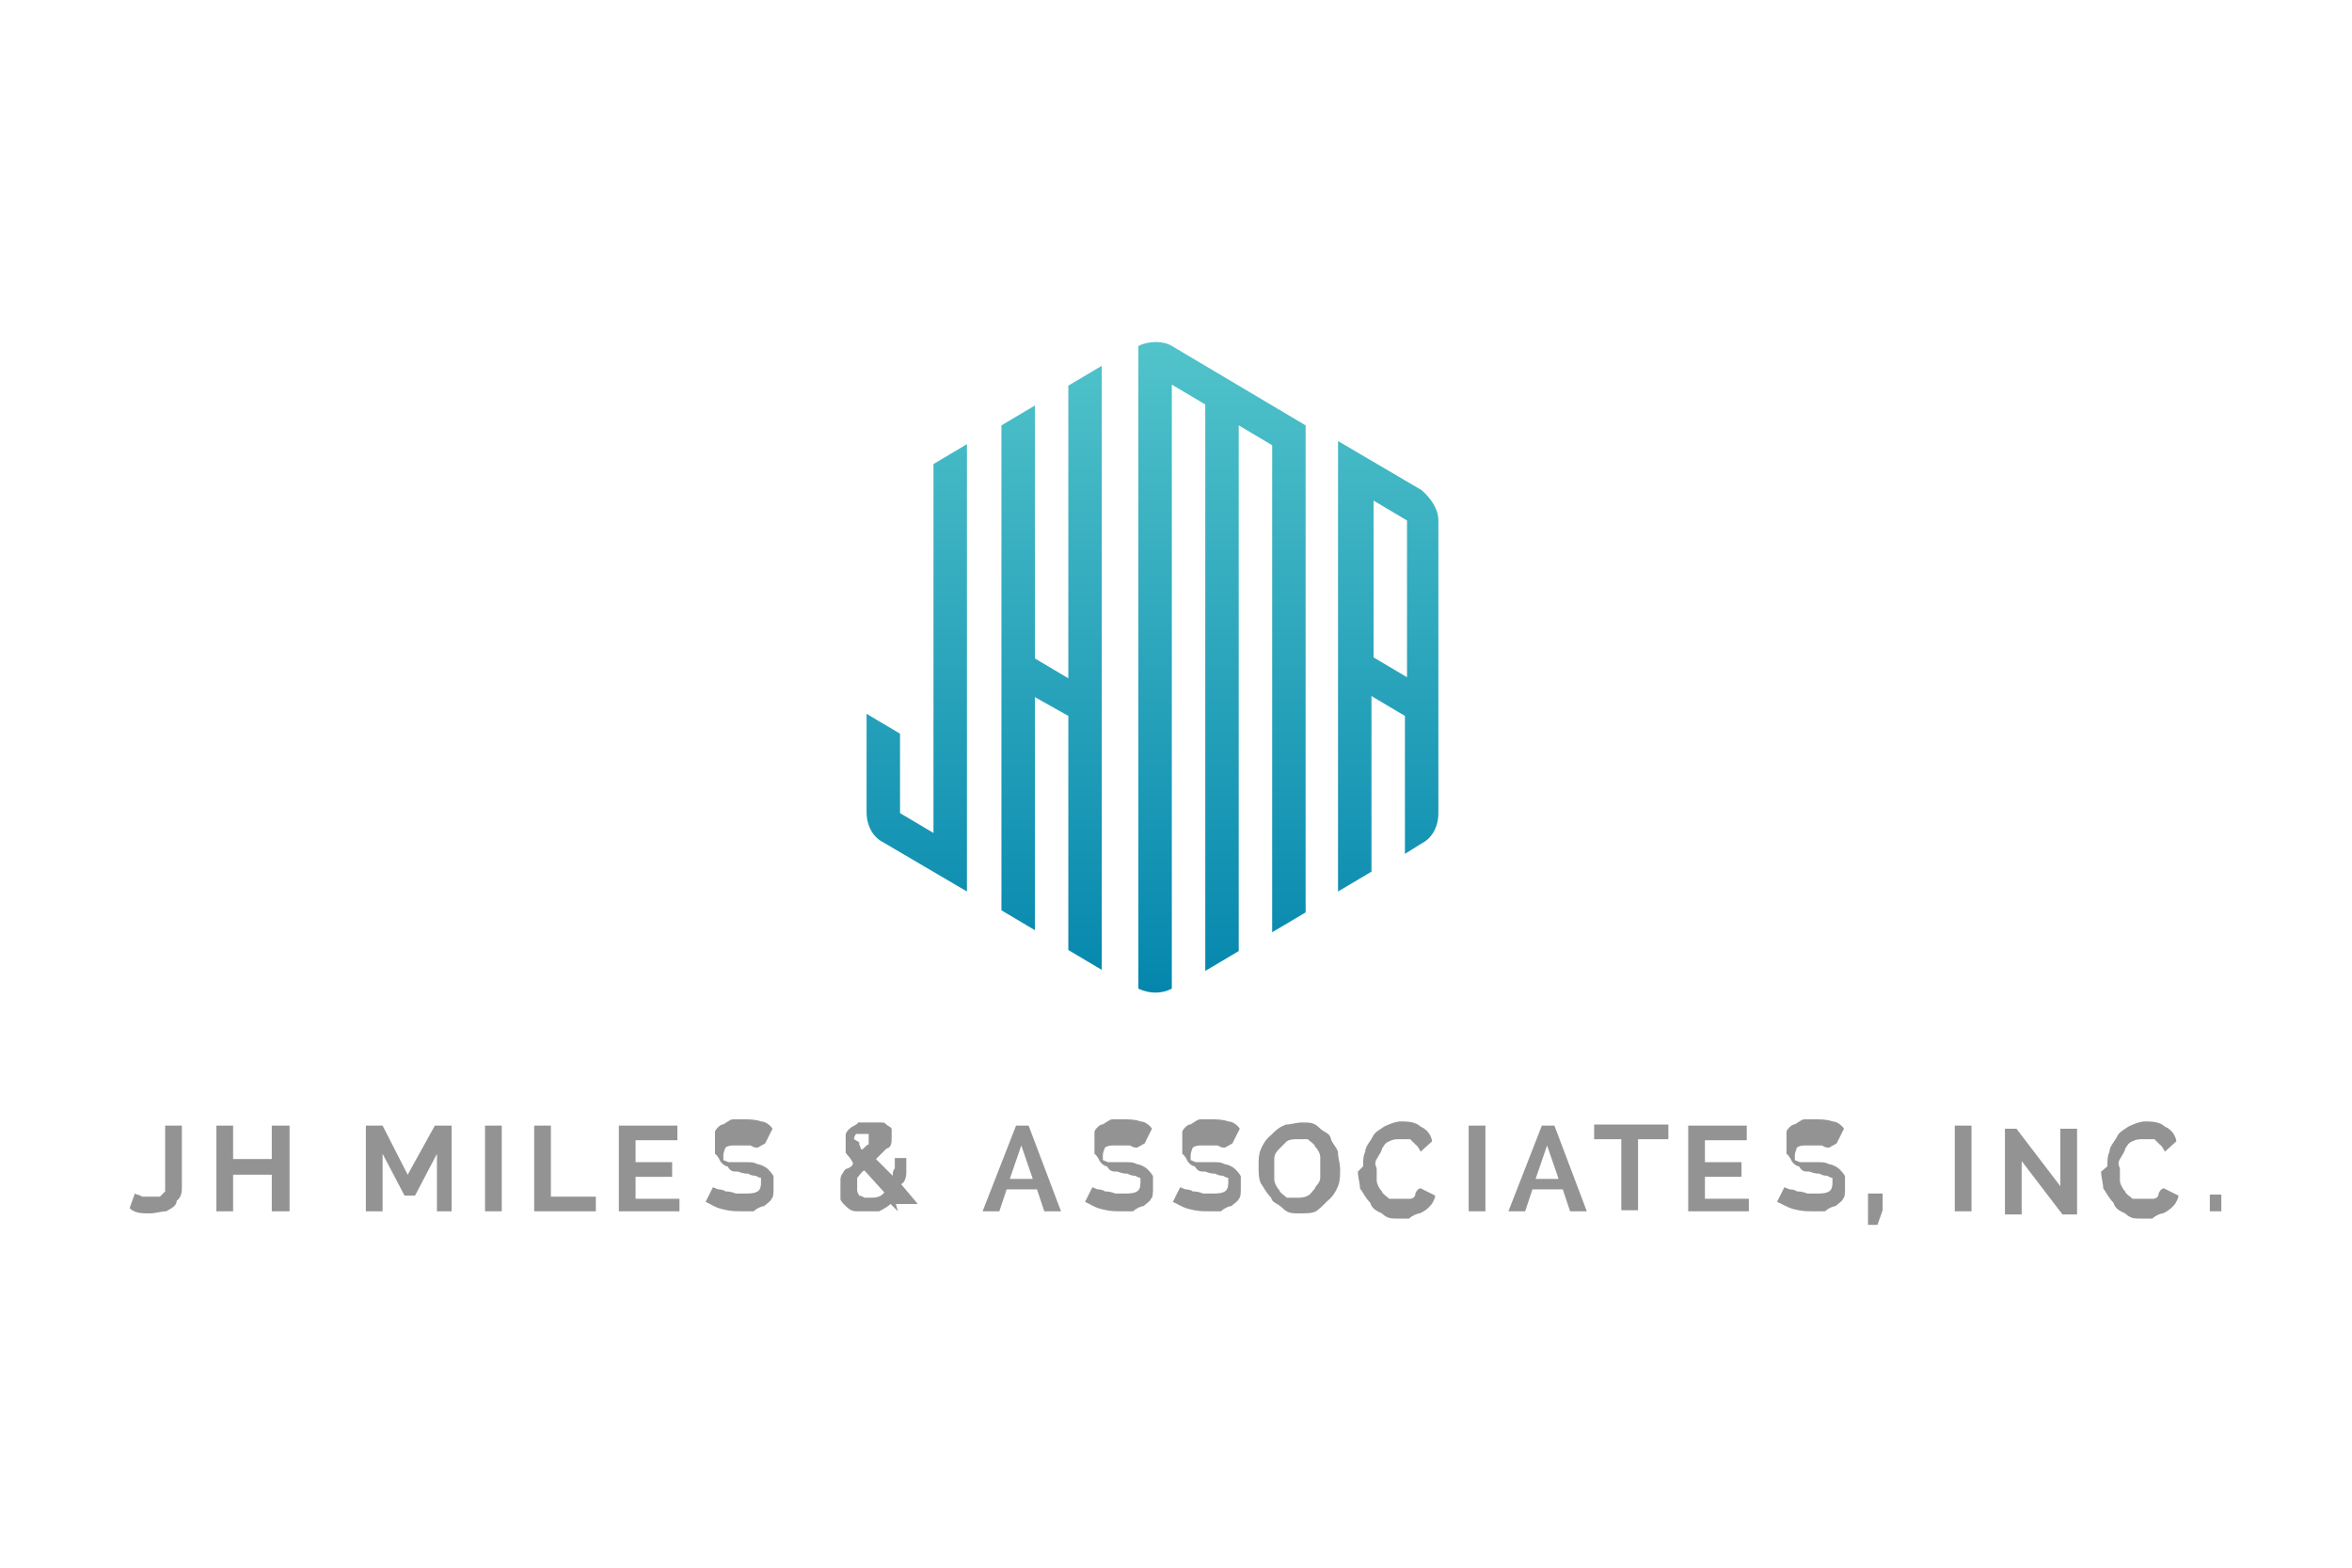 <svg xmlns="http://www.w3.org/2000/svg" xmlns:xlink="http://www.w3.org/1999/xlink" id="Layer_1" x="0px" y="0px" viewBox="0 0 225 150" style="enable-background:new 0 0 225 150;" xml:space="preserve"><style type="text/css">	.st0{fill:#939393;}	.st1{fill-rule:evenodd;clip-rule:evenodd;fill:url(#SVGID_1_);}</style><g>	<g>		<path class="st0" d="M13.1,114.3c0,0,0.2,0,0.5,0.2c0.2,0,0.5,0,1,0c0.5,0,0.7,0,0.7,0s0.2-0.2,0.5-0.5c0,0,0-0.5,0-1   c0-0.2,0-0.7,0-1.1v-4.2h1.6v4.2c0,0.7,0,1.1,0,1.6s0,1-0.5,1.4c0,0.5-0.5,0.7-1,1c-0.5,0-1,0.2-1.6,0.2c-0.7,0-1.4,0-1.9-0.5   l0.5-1.4L13.1,114.3z"></path>		<path class="st0" d="M27.7,107.7v8.2H26v-3.5h-3.7v3.5h-1.6v-8.2h1.6v3.2H26v-3.2C26,107.7,27.7,107.7,27.7,107.7z"></path>		<path class="st0" d="M41.8,115.9v-5.5l-2.1,4h-1l-2.1-4v5.5H35v-8.2h1.6l2.4,4.7l2.6-4.7h1.6v8.2h-1.6H41.8z"></path>		<path class="st0" d="M46.4,115.9v-8.2H48v8.2H46.4z"></path>		<path class="st0" d="M51.1,115.9v-8.2h1.6v6.8H57v1.4H51.1z"></path>		<path class="st0" d="M65,114.5v1.4h-5.8v-8.2h5.6v1.4h-4v2.1h3.5v1.4h-3.5v2.1H65C65,114.6,65,114.5,65,114.5z"></path>		<path class="st0" d="M72.5,109.8c0,0,0,0-0.2,0c0,0-0.2,0-0.5-0.2c0,0-0.5,0-0.7,0s-0.5,0-0.7,0c-0.5,0-0.7,0-1,0.2   c0,0-0.2,0.5-0.2,0.7c0,0.2,0,0.2,0,0.5c0,0,0,0,0.5,0.2c0,0,0.5,0,0.7,0s0.5,0,1,0c0.5,0,0.7,0,1.1,0.2c0.2,0,0.7,0.2,1,0.5   c0,0,0.5,0.5,0.5,0.7s0,0.5,0,1c0,0.5,0,1-0.2,1.1c0,0.2-0.5,0.5-0.7,0.7c-0.2,0-0.7,0.2-1,0.5c-0.5,0-0.7,0-1.1,0   c-0.7,0-1.1,0-1.9-0.2s-1.1-0.5-1.6-0.7l0.7-1.4c0,0,0,0,0.5,0.2c0,0,0.5,0,0.7,0.2c0.2,0,0.5,0,1,0.2c0.2,0,0.7,0,1,0   c1,0,1.4-0.2,1.4-1c0-0.7,0-0.2,0-0.5c0,0-0.2,0-0.5-0.2c0,0-0.5,0-0.7-0.2c-0.2,0-0.5,0-1-0.2c-0.5,0-0.7,0-1-0.5   c-0.2,0-0.5-0.2-0.7-0.5c0,0-0.2-0.5-0.5-0.7c0,0,0-0.5,0-1c0-0.5,0-0.7,0-1.1c0-0.2,0.5-0.7,0.7-0.7s0.7-0.5,1-0.5s0.7,0,1.1,0   c0.4,0,1.1,0,1.6,0.2c0.5,0,1,0.5,1.1,0.7l-0.7,1.4L72.5,109.8z"></path>		<path class="st0" d="M85.9,115.9l-0.7-0.7c-0.2,0.2-0.7,0.5-1.1,0.7c-0.5,0-0.7,0-1.1,0c-0.5,0-0.7,0-1.1,0c-0.4,0-0.7-0.2-1-0.5   s-0.5-0.5-0.5-0.7s0-0.7,0-1c0-0.2,0-0.5,0-0.7s0-0.5,0.2-0.7c0,0,0.2-0.5,0.5-0.5c0,0,0.5-0.2,0.5-0.5c-0.2-0.5-0.5-0.7-0.7-1   c0-0.2,0-0.5,0-1s0-0.5,0-0.7s0.2-0.5,0.5-0.7c0.2-0.2,0.5-0.2,0.7-0.5c0.2,0,0.5,0,1,0s0.5,0,1,0s0.5,0,0.7,0.2   c0.2,0.2,0.5,0.2,0.5,0.5c0,0.2,0,0.5,0,0.7c0,0.5,0,1-0.5,1.1c-0.2,0.2-0.7,0.7-1,1l1.6,1.6c0-0.2,0-0.5,0.2-0.7c0-0.2,0-0.7,0-1   h1.1c0,0.5,0,1.1,0,1.4c0,0.5-0.2,1-0.5,1.1l1.6,1.9h-2.1L85.9,115.9z M83.2,114.6c0.5,0,1,0,1.4-0.5l-1.9-2.1   c-0.2,0-0.5,0.5-0.7,0.7c0,0,0,0.5,0,0.7s0,0.2,0,0.5c0,0,0,0.2,0.2,0.5c0,0,0.2,0,0.5,0.2C82.7,114.6,83.2,114.6,83.2,114.6z    M82.2,109.3L82.2,109.3L82.2,109.3c0,0,0,0,0,0.2c0,0,0,0,0.2,0.5c0.2,0,0.5-0.5,0.7-0.5V109v-0.5c0,0-0.2,0-0.5,0   c-0.2,0-0.5,0-0.7,0c0,0-0.2,0.2-0.2,0.5L82.2,109.3z"></path>		<path class="st0" d="M97,107.7h1.4l3.1,8.2h-1.6l-0.7-2.1h-2.9l-0.7,2.1h-1.6l3.2-8.2L97,107.7z M98.8,112.8l-1.1-3.2l-1.1,3.2   H98.8z"></path>		<path class="st0" d="M108.8,109.8c0,0,0,0-0.2,0c0,0-0.2,0-0.5-0.2c0,0-0.5,0-0.7,0s-0.5,0-0.7,0c-0.5,0-0.7,0-1,0.2   c0,0-0.2,0.5-0.2,0.7c0,0.2,0,0.2,0,0.5c0,0,0,0,0.5,0.2c0,0,0.5,0,0.7,0s0.5,0,1,0c0.5,0,0.7,0,1.1,0.2c0.2,0,0.7,0.2,1,0.5   c0,0,0.5,0.5,0.5,0.7s0,0.5,0,1c0,0.5,0,1-0.2,1.1c0,0.2-0.5,0.5-0.7,0.7c-0.2,0-0.7,0.2-1,0.5c-0.5,0-0.7,0-1.1,0   c-0.7,0-1.1,0-1.9-0.2s-1.1-0.5-1.6-0.7l0.7-1.4c0,0,0,0,0.5,0.2c0,0,0.5,0,0.7,0.2c0.2,0,0.5,0,1,0.2c0.2,0,0.7,0,1,0   c1,0,1.4-0.2,1.4-1c0-0.7,0-0.2,0-0.5c0,0-0.2,0-0.5-0.2c0,0-0.5,0-0.7-0.2c-0.2,0-0.5,0-1-0.2c-0.5,0-0.7,0-1-0.5   c-0.2,0-0.5-0.2-0.7-0.5c0,0-0.2-0.5-0.5-0.7c0,0,0-0.5,0-1c0-0.5,0-0.7,0-1.1c0-0.2,0.5-0.7,0.7-0.7s0.7-0.5,1-0.5s0.7,0,1.1,0   c0.5,0,1.1,0,1.6,0.2c0.5,0,1,0.5,1.1,0.7l-0.7,1.4L108.8,109.8z"></path>		<path class="st0" d="M117.2,109.8c0,0,0,0-0.2,0c0,0-0.2,0-0.5-0.2c0,0-0.5,0-0.7,0s-0.5,0-0.7,0c-0.5,0-0.7,0-1,0.2   c0,0-0.2,0.5-0.2,0.7c0,0.2,0,0.2,0,0.5c0,0,0,0,0.5,0.2c0,0,0.5,0,0.7,0s0.5,0,1,0s0.7,0,1.1,0.2c0.2,0,0.7,0.2,1,0.5   c0,0,0.5,0.5,0.5,0.7s0,0.5,0,1c0,0.5,0,1-0.2,1.1c0,0.2-0.5,0.5-0.7,0.7c-0.2,0-0.7,0.2-1,0.5c-0.5,0-0.7,0-1.1,0   c-0.7,0-1.1,0-1.9-0.2s-1.1-0.5-1.6-0.7l0.7-1.4c0,0,0,0,0.5,0.2c0,0,0.5,0,0.7,0.2c0.2,0,0.5,0,1,0.2c0.2,0,0.7,0,1,0   c1,0,1.4-0.2,1.4-1c0-0.7,0-0.2,0-0.5c0,0-0.2,0-0.5-0.2c0,0-0.5,0-0.7-0.2c-0.2,0-0.5,0-1-0.2c-0.5,0-0.7,0-1-0.5   c-0.2,0-0.5-0.2-0.7-0.5c0,0-0.2-0.5-0.5-0.7c0,0,0-0.5,0-1c0-0.5,0-0.7,0-1.1c0-0.2,0.5-0.7,0.7-0.7s0.7-0.5,1-0.5   c0.2,0,0.7,0,1.1,0s1.1,0,1.6,0.2c0.5,0,1,0.5,1.1,0.7l-0.7,1.4L117.2,109.8z"></path>		<path class="st0" d="M124.3,116.1c-0.7,0-1.1,0-1.6-0.5c-0.5-0.5-1-0.5-1.1-1c-0.5-0.5-0.7-1-1-1.4c-0.2-0.5-0.2-1-0.2-1.6   c0-0.7,0-1.1,0.2-1.6c0.2-0.5,0.5-1,1-1.4c0.5-0.5,0.7-0.7,1.4-1c0.5,0,1-0.2,1.6-0.2c0.7,0,1.1,0,1.6,0.5c0.5,0.5,1,0.5,1.1,1   c0.1,0.5,0.7,1,0.7,1.4c0,0.5,0.2,1,0.2,1.6s0,1.1-0.2,1.6c-0.2,0.5-0.5,1-1,1.4c-0.5,0.5-0.7,0.7-1.1,1   C125.5,116.1,124.9,116.1,124.3,116.1z M121.9,111.9c0,0.5,0,0.7,0,1c0,0.2,0.2,0.7,0.5,1c0,0.2,0.5,0.5,0.7,0.7c0.2,0,0.7,0,1,0   s0.7,0,1-0.2c0.2,0,0.5-0.5,0.7-0.7c0-0.2,0.5-0.5,0.5-1c0-0.2,0-0.7,0-1s0-0.7,0-1s-0.2-0.7-0.5-1c0-0.2-0.5-0.5-0.7-0.7   c-0.2,0-0.7,0-1,0s-0.7,0-1,0.2c-0.2,0.2-0.5,0.5-0.7,0.7s-0.5,0.5-0.5,1C121.9,111.1,121.9,111.6,121.9,111.9z"></path>		<path class="st0" d="M130.4,111.6c0-0.5,0-1,0.2-1.4c0-0.5,0.5-1,0.7-1.4c0.2-0.5,0.7-0.7,1.1-1c0.4-0.2,1.1-0.5,1.6-0.5   s1.4,0,1.9,0.5c0.5,0.2,1,0.7,1.1,1.4l-1.1,1c0,0-0.2-0.5-0.5-0.7c0,0-0.2-0.2-0.5-0.5h-0.5H134c-0.5,0-0.7,0-1.1,0.2   c-0.5,0.2-0.5,0.5-0.7,0.7c0,0.2-0.2,0.5-0.5,1s0,0.7,0,1s0,0.7,0,1.1c0,0.2,0.2,0.7,0.5,1c0,0.2,0.5,0.5,0.7,0.7c0.2,0,0.7,0,1,0   s0.5,0,0.5,0h0.5c0,0,0.5,0,0.5-0.5c0,0,0.2-0.5,0.5-0.5l1.4,0.7c0,0.2-0.2,0.7-0.5,1s-0.5,0.5-1,0.7c-0.2,0-0.7,0.2-1,0.5   c-0.2,0-0.7,0-1,0c-0.7,0-1.1,0-1.6-0.5c-0.5-0.2-1-0.5-1.1-1c-0.5-0.5-0.7-1-1-1.4c0-0.5-0.2-1-0.2-1.6L130.4,111.6z"></path>		<path class="st0" d="M140.5,115.9v-8.2h1.6v8.2H140.5z"></path>		<path class="st0" d="M147.3,107.7h1.4l3.1,8.2h-1.6l-0.7-2.1h-2.9l-0.7,2.1h-1.6l3.2-8.2L147.3,107.7z M149.1,112.8l-1.1-3.2   l-1.1,3.2H149.1z"></path>		<path class="st0" d="M159.2,109h-2.5v6.8h-1.6V109h-2.6v-1.4h7.1v1.4H159.2z"></path>		<path class="st0" d="M167.3,114.5v1.4h-5.8v-8.2h5.6v1.4h-4v2.1h3.5v1.4h-3.5v2.1h4.2V114.5z"></path>		<path class="st0" d="M175,109.8c0,0,0,0-0.2,0c0,0-0.2,0-0.5-0.2c0,0-0.5,0-0.7,0c-0.2,0-0.5,0-0.7,0c-0.5,0-0.7,0-1,0.2   c0,0-0.2,0.5-0.2,0.7c0,0.2,0,0.2,0,0.5c0,0,0,0,0.5,0.2c0,0,0.5,0,0.7,0c0.2,0,0.5,0,1,0c0.5,0,0.7,0,1.1,0.2   c0.2,0,0.7,0.2,1,0.5c0,0,0.5,0.5,0.5,0.7s0,0.5,0,1c0,0.5,0,1-0.2,1.1c0,0.2-0.5,0.5-0.7,0.7c-0.2,0-0.7,0.2-1,0.5   c-0.5,0-0.7,0-1.1,0c-0.7,0-1.1,0-1.9-0.2c-0.7-0.2-1.1-0.5-1.6-0.7l0.7-1.4c0,0,0,0,0.5,0.2c0,0,0.5,0,0.7,0.2c0.2,0,0.5,0,1,0.2   c0.2,0,0.7,0,1,0c1,0,1.4-0.2,1.4-1c0-0.7,0-0.2,0-0.5c0,0-0.2,0-0.5-0.2c0,0-0.5,0-0.7-0.2c-0.2,0-0.5,0-1-0.2   c-0.5,0-0.7,0-1-0.5c-0.2,0-0.5-0.2-0.7-0.5c0,0-0.2-0.5-0.5-0.7c0,0,0-0.5,0-1c0-0.5,0-0.7,0-1.1c0-0.2,0.5-0.7,0.7-0.7   c0.2,0,0.7-0.5,1-0.5s0.7,0,1.1,0c0.4,0,1.1,0,1.6,0.2c0.5,0,1,0.5,1.1,0.7l-0.7,1.4L175,109.8z"></path>		<path class="st0" d="M178.7,117.2v-1.4c0.2,0,0,0,0,0v-1.6h1.4v1.6l-0.5,1.4h-0.7H178.7z"></path>		<path class="st0" d="M187,115.9v-8.2h1.6v8.2H187z"></path>		<path class="st0" d="M193.4,110.7v5.5h-1.6v-8.2h1.1l4.2,5.5v-5.5h1.6v8.2h-1.4l-4.2-5.5C193.1,110.7,193.4,110.7,193.4,110.7z"></path>		<path class="st0" d="M201.6,111.6c0-0.5,0-1,0.2-1.4c0-0.5,0.5-1,0.7-1.4c0.2-0.5,0.7-0.7,1.1-1c0.4-0.2,1.1-0.5,1.6-0.5   s1.4,0,1.9,0.5c0.5,0.2,1,0.7,1.1,1.4l-1.1,1c0,0-0.2-0.5-0.5-0.7c0,0-0.2-0.2-0.5-0.5h-0.5h-0.5c-0.5,0-0.7,0-1.1,0.2   c-0.5,0.2-0.5,0.5-0.7,0.7c0,0.2-0.2,0.5-0.5,1s0,0.7,0,1s0,0.7,0,1.1c0,0.2,0.2,0.7,0.5,1c0,0.2,0.5,0.5,0.7,0.7c0.2,0,0.7,0,1,0   s0.5,0,0.5,0h0.5c0,0,0.5,0,0.5-0.5c0,0,0.2-0.5,0.5-0.5l1.4,0.7c0,0.2-0.2,0.7-0.5,1c-0.2,0.2-0.5,0.5-1,0.7   c-0.2,0-0.7,0.2-1,0.5c-0.2,0-0.7,0-1,0c-0.7,0-1.1,0-1.6-0.5c-0.5-0.2-1-0.5-1.1-1c-0.5-0.5-0.7-1-1-1.4c0-0.5-0.2-1-0.2-1.6   L201.6,111.6z"></path>		<path class="st0" d="M211.4,115.9v-1.6h1.1v1.6H211.4z"></path>	</g>			<linearGradient id="SVGID_1_" gradientUnits="userSpaceOnUse" x1="110.326" y1="575.18" x2="110.326" y2="512.678" gradientTransform="matrix(1 0 0 1 0 -480)">		<stop offset="0" style="stop-color:#0486AD"></stop>		<stop offset="1" style="stop-color:#51C3CA"></stop>	</linearGradient>	<path class="st1" d="M128,42.6v42.7l3.2-1.9V66.6l3.2,1.9v13.2l1.6-1l0,0c1-0.5,1.6-1.6,1.6-2.9v-28c0-1.1-0.7-2.1-1.6-2.9l-8-4.7  L128,42.6z M134.6,64.8l-3.2-1.9v-15l3.2,1.9V64.8z M124.9,40.7v46.6l-3.2,1.9V42.6l-3.2-1.9V91l-3.2,1.9V38.7l-3.2-1.9v57.8l0,0  c-1,0.5-2.1,0.5-3.2,0l0,0V33.1l0,0c1-0.5,2.4-0.5,3.2,0l0,0L124.9,40.7L124.9,40.7z M105.4,35v57.8l-3.2-1.9V68.5L99,66.7V89  l-3.2-1.9V40.7l3.2-1.9v24.2l3.2,1.9V36.9L105.4,35z M92.5,42.6v42.7l-8-4.7c-1-0.5-1.6-1.6-1.6-2.9v-9.4l3.2,1.9v7.6l3.2,1.9V44.4  l3.2-1.9H92.5z"></path></g></svg>